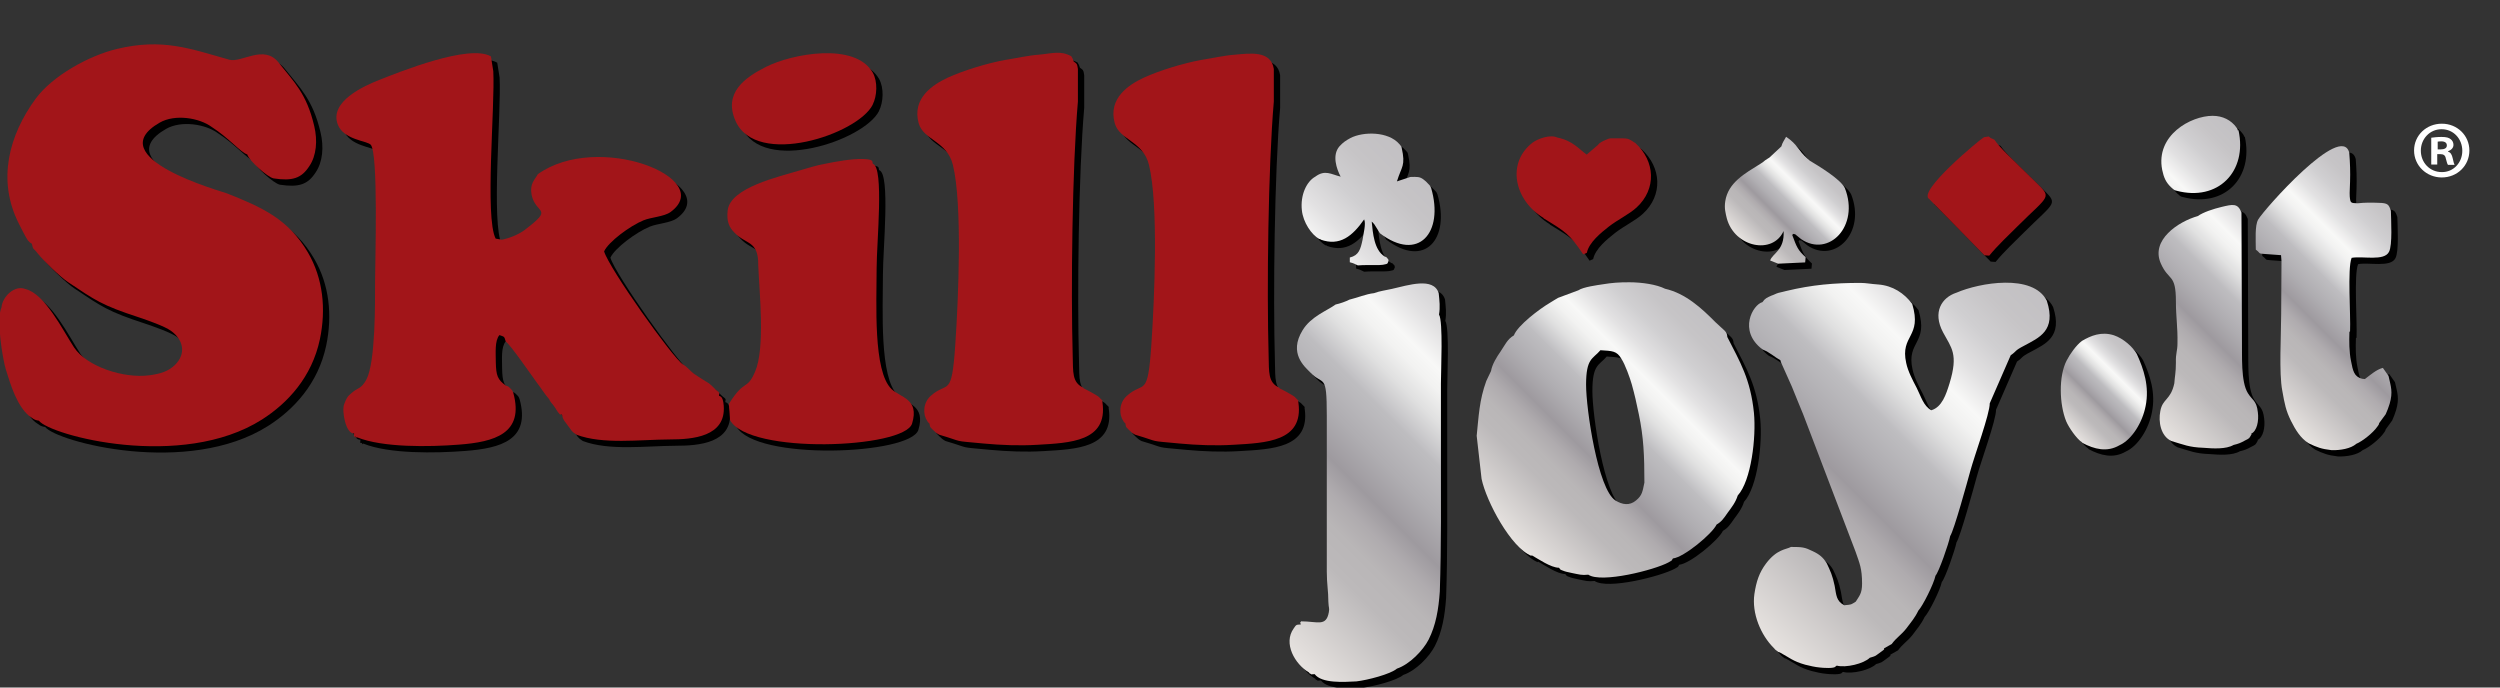 <svg width="1189" height="327" viewBox="0 0 1189 327" fill="none" xmlns="http://www.w3.org/2000/svg">
<rect x="0" y="0" width="1189" height="327" fill="#333333" stroke="none"/>
<g clip-path="url(#clip0_672_758)">
<path d="M86.178 176.608C82.954 179.607 79.581 180.731 74.108 181.481C61.814 183.13 44.272 177.358 38.2 168.212C32.878 160.115 24.407 142.722 15.111 140.473C9.864 138.374 4.091 144.221 3.716 149.169C1.093 154.642 4.241 173.609 5.74 178.632C8.214 186.729 11.213 196.025 16.76 200.748C18.485 201.873 19.084 202.772 21.483 203.072C26.731 210.044 89.326 226.837 127.558 202.547C139.702 194.826 151.322 182.456 155.145 164.313C158.144 149.994 156.644 135.375 149.448 123.08C140.152 107.187 127.558 101.564 110.916 94.967C108.667 94.067 49.895 77.949 78.981 61.306C86.178 57.182 97.722 58.982 103.719 63.405C111.891 68.653 117.513 75.55 120.586 76.449C121.486 79.448 130.182 87.245 133.106 87.845C142.026 89.194 146.374 87.845 150.123 81.997C153.496 77.049 154.096 69.852 152.446 62.955C148.848 47.436 142.626 41.739 135.429 32.667C128.458 23.971 117.813 33.042 112.04 31.393C93.374 26.145 80.33 21.047 58.516 26.295C45.247 29.519 28.08 38.965 19.984 49.91C7.09 67.528 1.617 88.819 11.888 109.211C12.787 110.935 13.387 112.285 14.511 114.309C15.411 116.033 16.386 118.057 18.11 118.882C18.859 122.255 18.859 120.756 20.808 123.38C23.807 127.203 31.753 134.775 35.352 137.174C48.395 145.871 51.244 148.12 69.161 153.967C72.909 155.242 81.23 158.091 84.303 160.34C90.151 164.538 91.725 171.135 86.178 176.608Z" fill="black"/>
<path d="M270.218 200.075C270.818 202.924 271.492 203.149 273.067 205.398C274.941 207.722 274.566 208.097 277.19 209.746C289.709 214.469 307.101 212.07 321.644 211.995C332.364 211.995 348.331 210.72 347.207 195.952C346.832 191.004 345.332 191.603 344.958 191.228L345.108 189.879C344.733 189.354 344.883 189.504 344.133 188.904C343.383 188.305 343.608 188.53 342.859 187.78C341.734 186.655 341.209 186.131 340.16 185.306C337.836 183.956 335.962 182.682 333.563 181.108C330.864 179.233 330.115 177.659 327.716 176.235C322.843 173.011 292.782 130.878 290.308 122.557C292.332 118.059 302.603 110.412 309.05 107.788C312.648 106.288 318.87 106.064 321.943 103.814C343.833 87.771 287.385 65.43 258.823 85.822C257.324 88.521 254.85 90.32 255.825 95.643C257.849 105.239 266.844 101.49 252.451 112.436C249.603 114.535 245.405 116.259 241.731 117.009L238.733 116.484C233.485 106.288 238.508 53.36 237.608 36.867L236.484 29.82C226.139 23.822 193.154 37.167 183.409 40.99C175.837 43.989 159.645 51.336 163.618 62.132C166.317 69.479 177.412 69.928 179.286 71.803C183.034 75.551 181.385 128.179 181.385 137.026C181.385 146.997 181.61 175.26 177.262 183.507C174.788 188.08 173.139 187.33 170.44 189.729C168.116 191.603 167.816 192.353 166.692 195.202C165.417 198.276 167.441 209.521 171.414 209.146C171.414 210.87 170.89 210.645 172.164 210.645C172.164 212.295 171.939 210.795 172.914 211.02C185.058 215.893 206.948 215.593 221.266 214.469C238.133 213.194 252.451 209.221 247.129 189.879C246.604 188.755 246.979 188.979 245.779 187.78C244.43 186.43 244.805 186.88 243.68 186.43C239.557 183.582 238.958 181.483 238.808 175.41C238.808 170.912 238.208 165.064 240.532 162.365C243.006 163.265 242.781 162.89 243.53 165.439C245.779 166.939 256.05 181.932 258.673 185.456C260.697 188.08 261.747 190.029 264.146 192.803C264.895 194.527 265.495 194.677 266.769 196.551C266.994 196.926 268.269 198.875 268.269 198.875C269.993 200.974 268.869 199.775 270.293 200.15L270.218 200.075Z" fill="black"/>
<path d="M930.507 257.951C932.381 255.102 938.678 232.087 940.102 226.914C941.976 219.942 949.398 199.7 949.323 194.827L959.293 171.962C962.292 169.937 960.792 169.937 965.74 167.388C972.562 163.64 981.183 160.416 976.46 146.022C969.863 132.978 944.375 137.476 933.505 142.199C926.533 144.448 921.961 151.42 927.133 161.091C931.106 168.513 934.48 171.287 930.207 185.306C928.557 190.629 926.608 196.626 921.511 198.126C917.763 196.027 916.638 191.529 914.539 187.405C912.665 183.807 910.416 179.608 909.591 175.635C906.593 162.216 917.313 163.49 912.44 147.522C908.617 142.424 903.144 138.825 896.323 138.3C892.724 138.076 890.625 137.551 887.777 137.551C875.333 137.551 864.762 138.45 852.618 141.374C851.269 141.749 850.369 141.899 848.87 142.274C847.521 142.649 846.846 143.173 845.422 143.623C843.323 144.598 842.423 144.898 841.224 146.697C836.726 147.822 829.454 160.266 841.224 169.188C844.972 170.687 846.921 172.786 849.695 174.286C849.844 174.511 849.919 174.66 849.919 175.035L855.242 186.955C857.116 191.678 858.69 195.427 860.564 200L885.528 265.448C887.402 270.921 888.601 273.245 888.601 280.592C888.601 285.315 887.252 286.439 885.603 289.138C883.129 290.638 883.953 290.488 880.13 290.863C876.307 288.838 876.382 286.14 875.557 281.566C874.583 276.843 873.533 274.519 871.734 270.771C870.085 268.147 868.361 266.648 865.137 265.148C861.314 263.274 860.265 263.124 854.792 263.124C852.468 264.399 848.12 264.099 842.873 271.071C839.649 275.419 838.3 279.542 837.4 285.465C836.051 294.761 840.474 305.107 846.621 311.179C847.521 312.079 846.846 311.704 847.745 312.304C849.095 313.428 848.495 312.904 849.47 313.278C854.043 315.752 855.692 317.477 861.539 319.126C864.013 319.726 866.112 320.251 868.586 320.475C869.71 320.625 875.557 321.075 876.007 319.951C876.157 319.726 876.382 319.726 876.607 319.576C880.805 320.7 889.426 318.676 892.275 315.827C895.273 314.928 894.523 315.228 896.847 313.578C897.447 313.054 898.197 312.679 898.572 312.304C899.921 311.029 898.796 312.529 899.096 311.329L902.695 309.305C904.944 306.231 907.267 304.957 909.666 301.883C911.765 299.034 913.639 297.01 915.364 293.412C917.388 291.312 922.71 280.742 923.535 276.768C925.034 275.269 929.907 261.325 930.507 257.951Z" fill="black"/>
<path d="M1120.77 160.563C1121.14 153.141 1119.42 130.65 1121.52 125.627C1126.84 124.653 1136.96 127.352 1139.28 122.778C1141.01 119.555 1140.26 107.635 1140.18 103.286C1139.21 100.288 1138.83 99.538 1134.34 99.463C1130.96 99.313 1127.66 99.313 1124.37 99.688C1121.14 99.538 1120.92 99.688 1120.62 96.464C1120.47 94.44 1120.77 91.591 1120.77 89.492C1120.92 84.769 1120.77 80.421 1120.39 75.698C1116.79 60.779 1079.61 102.912 1077.06 107.41C1075.41 110.259 1075.94 117.231 1075.94 121.729C1078.26 123.378 1076.91 123.603 1079.76 123.753L1087.93 124.353L1088.16 127.202L1088.01 152.316C1088.01 161.912 1086.88 180.505 1088.53 188.826C1089.66 195.199 1090.26 198.272 1092.66 203.145C1094.75 207.344 1097.23 211.467 1101.13 213.866C1105.1 215.74 1106.97 216.49 1111.92 217.09C1116.04 217.239 1121.22 216.34 1123.69 214.091C1126.76 212.816 1131.79 208.768 1133.74 205.919C1134.64 204.645 1134.26 205.319 1134.64 204.195L1137.71 199.997C1138.46 198.347 1139.06 196.773 1139.58 195.049C1141.23 189.426 1140.18 186.877 1139.06 181.779L1136.36 177.956C1133.36 178.705 1130.29 181.404 1127.81 183.278L1126.46 183.129C1122.64 182.154 1122.12 179.305 1121.22 174.657C1120.32 170.309 1120.32 165.361 1120.47 160.863L1120.77 160.563Z" fill="black"/>
<path d="M731.4 267.022C734.474 268.746 740.621 273.019 744.444 273.019C745.569 274.144 744.219 273.619 747.068 274.668C748.042 275.043 749.767 275.268 750.816 275.568C753.89 276.168 755.314 276.693 758.388 276.318C764.61 280.516 789.948 274.069 796.545 270.47C798.868 269.121 797.669 269.945 798.644 268.596C803.891 268.071 817.385 256.826 819.409 252.478C821.733 251.128 822.782 249.629 824.731 246.78C826.456 244.456 828.48 241.907 829.454 238.683C835.901 231.636 838.3 210.945 837.175 199.324C835.526 183.281 830.579 175.184 824.506 163.264C824.356 160.415 823.157 160.415 818.884 156.217C812.212 149.545 804.716 142.573 794.895 140.324C790.922 138.3 783.876 137.25 777.878 137.25C772.931 137.25 769.707 137.475 765.209 138.225C762.735 138.599 755.914 139.499 753.665 141.073L743.994 144.672C742.27 145.647 741.97 145.946 740.171 146.996C735.298 149.845 724.728 157.792 723.004 162.515C719.931 164.239 718.656 167.238 716.632 170.236C714.983 172.56 712.659 176.234 712.134 179.458L709.885 184.181C706.512 193.402 706.287 200.974 705.312 210.27L707.636 230.737C709.885 241.532 721.655 263.573 731.4 267.396V267.022ZM785.075 232.536C784.175 236.734 784.1 238.533 781.102 241.007C778.028 243.631 774.505 243.031 771.281 241.007C762.96 235.684 757.338 197.675 757.338 185.98C757.338 173.16 760.561 173.835 764.16 169.562C769.782 169.937 771.956 169.787 774.205 173.76C775.854 176.234 778.178 182.606 779.078 185.83C780.352 190.403 781.327 194.526 782.451 200.149C784.7 211.02 785.075 219.566 785.075 232.536Z" fill="black"/>
<path d="M1073.61 209.295C1076.46 208.02 1077.36 203.072 1076.84 199.099C1076.24 193.476 1074.21 193.401 1072.11 190.028C1068.66 184.555 1069.41 172.035 1069.26 164.838L1069.04 104.113C1067.31 99.54 1064.92 100.14 1059.59 101.414C1055.85 102.314 1050.9 103.888 1048.27 105.762C1038.98 108.386 1025.78 117.158 1030.66 128.253C1034.48 136.95 1037.85 132.826 1037.85 146.396C1037.85 153.593 1038.75 158.541 1038.6 166.262C1038.6 170.086 1037.7 170.836 1037.85 175.484C1037.85 180.207 1037.33 181.931 1037.1 185.305C1035.38 193.401 1031.48 192.502 1030.43 198.574C1029.46 203.522 1030.58 210.344 1035.68 212.743C1041.53 214.468 1044.15 215.742 1050.97 215.967C1055.55 216.342 1061.69 216.717 1065.29 214.618C1067.54 214.093 1068.66 213.643 1070.54 212.593C1073.16 211.244 1072.56 211.694 1073.91 209.37H1073.61V209.295ZM1067.31 65.054C1066.94 63.93 1067.54 64.904 1066.71 63.705C1064.09 60.106 1060.12 58.082 1055.32 58.082C1044.98 58.082 1028.11 67.303 1031.33 83.796C1032.08 87.395 1033.06 89.644 1035.45 91.968C1035.6 92.118 1036.58 92.943 1036.73 93.093C1037.85 93.842 1036.95 93.317 1038.08 93.692C1057.94 99.015 1071.96 84.471 1067.61 64.904L1067.31 65.054Z" fill="black"/>
<path d="M418.047 80.949H418.197C423.519 82.823 419.921 118.433 419.921 130.503C419.921 147.296 418.197 179.458 426.967 188.005C431.165 192.128 440.386 192.578 436.788 204.423C433.189 216.343 359.049 219.342 350.204 202.774L349.679 195.052C357.25 182.907 358.15 188.979 362.123 179.758C366.996 168.438 364.147 142.274 363.622 129.154C363.772 117.234 357.775 119.483 352.303 113.635C349.829 111.161 348.479 108.387 349.079 103.065C350.353 92.269 372.918 87.171 384.238 83.798C387.611 82.823 391.584 81.549 395.182 80.949C400.655 79.824 407.851 78.475 413.549 78.625C418.871 78.775 417.672 79.899 418.122 80.949H418.047Z" fill="black"/>
<path d="M737.098 106.811C747.668 113.258 749.392 114.233 755.989 123.979L757.713 123.229C758.688 118.281 764.535 113.633 768.134 110.784C772.482 107.411 777.804 104.937 781.327 101.713C790.998 92.867 790.173 79.597 780.803 71.051C777.054 68.577 777.354 68.802 771.732 68.802C768.508 68.802 768.883 68.577 766.634 69.551C766.484 69.551 764.61 70.526 764.61 70.526C762.886 71.65 763.861 71.051 762.886 72.025L757.639 76.523C753.815 73.825 751.042 69.926 743.695 68.427C740.247 66.778 734.399 69.027 732.001 70.751C719.331 80.422 723.155 98.19 737.098 106.661V106.811Z" fill="black"/>
<path d="M418.048 52.758C420.147 48.634 420.522 41.812 418.048 37.464C409.502 22.92 379.666 28.543 367.222 34.84C357.626 39.713 346.832 46.985 352.829 60.554C362.799 82.895 410.851 66.927 418.048 52.833V52.758Z" fill="black"/>
<path d="M920.687 97.815L946.774 124.429L949.098 124.579C953.071 119.706 958.169 114.983 962.517 110.635C978.035 95.191 979.159 97.44 970.613 89.044C968.289 86.72 966.415 84.92 964.016 82.596C960.568 79.148 953.971 73.15 951.497 69.402L949.773 68.652L948.798 67.902L946.549 68.277C945.2 68.877 914.09 94.516 920.687 97.74V97.815Z" fill="black"/>
<path d="M993.403 213.643C999.025 216.641 1005.1 218.216 1011.02 214.767C1016.87 212.143 1021.96 203.972 1023.46 196.1C1025.34 186.804 1022.56 178.557 1019.27 171.36C1017.39 167.986 1012.82 163.938 1008.32 162.439C1002.32 160.565 997.376 162.664 993.178 165.138C990.479 167.162 987.555 171.21 985.831 174.584C982.083 181.931 982.383 195.2 985.681 203.372C986.956 206.371 990.629 211.693 993.253 213.418L993.403 213.643Z" fill="black"/>
<path d="M445.034 204.422C445.558 206.521 444.884 205.546 446.683 207.421C447.807 208.545 448.407 209.07 449.681 209.745C462.35 213.493 455.004 212.443 470.896 213.943C478.993 214.693 487.913 215.067 496.384 214.543C511.827 213.643 529.894 213.043 527.345 194.526C526.82 192.502 528.694 195.051 526.22 192.427C525.471 191.527 524.946 191.302 523.971 190.702C522.097 189.578 520.223 188.603 518.274 187.629V187.404C512.802 184.93 513.401 179.982 513.176 172.26C512.277 140.098 512.952 82.672 515.65 51.26V35.816C515.275 33.192 515.126 33.342 513.626 32.218C513.251 31.093 513.251 30.943 512.502 29.744C507.254 26.895 503.281 28.469 497.209 28.994C491.961 29.369 486.639 30.643 481.316 31.468C472.771 32.967 461.076 36.566 453.729 39.94C446.908 43.163 436.563 49.535 439.936 61.681C442.185 69.627 453.505 70.152 456.203 81.472C460.776 100.215 458.827 144.821 457.328 166.937C455.604 192.802 453.729 183.955 445.633 191.302C441.885 194.676 441.885 200.149 443.984 203.222C444.584 204.197 444.509 203.822 445.109 204.497H445.034V204.422Z" fill="black"/>
<path d="M538.216 204.421C538.741 206.52 538.066 205.545 539.866 207.419C540.99 208.544 541.59 209.069 542.864 209.744C555.533 213.492 548.187 212.442 564.079 213.942C572.175 214.692 581.096 215.066 589.567 214.542C605.01 213.642 623.076 213.042 620.528 194.525C620.003 192.501 621.877 195.05 619.403 192.426C618.654 191.526 618.129 191.301 617.154 190.701C615.28 189.577 613.406 188.602 611.457 187.628V187.403C605.984 184.929 606.584 179.981 606.359 172.259C605.46 140.097 606.134 82.671 608.833 51.259V35.815C607.484 26.894 597.439 28.393 590.467 28.993C585.219 29.368 579.897 30.642 574.574 31.467C566.028 32.966 554.334 36.565 546.987 39.938C540.165 43.162 529.82 49.535 533.194 61.679C535.443 69.626 546.762 70.151 549.461 81.471C554.034 100.214 552.085 144.82 550.586 166.936C548.861 192.801 546.987 183.954 538.891 191.301C535.143 194.675 535.143 200.147 537.242 203.221C537.842 204.196 537.767 203.821 538.366 204.496H538.216V204.421Z" fill="black"/>
<path d="M880.431 92.495C878.407 88.146 867.612 81.774 863.788 79.45L862.664 78.475C858.091 74.502 858.091 71.803 852.469 68.055C851.494 69.929 850.745 70.679 850.22 72.628L844.522 77.951C843.623 78.55 843.248 78.7 842.424 79.3C841.299 80.2 841.449 80.2 840.175 80.949C832.978 85.448 824.882 89.796 823.532 98.717C823.008 102.091 823.682 104.34 824.282 106.889C828.03 120.683 846.172 124.282 851.269 112.886C851.869 122.107 845.797 123.607 844.897 126.905L848.721 128.405L861.54 127.805L861.764 125.331C858.016 121.883 857.566 120.608 855.392 114.76C856.517 113.636 854.643 114.236 856.742 114.386L859.59 116.71C872.634 125.631 887.552 110.637 880.431 92.495Z" fill="black"/>
<path d="M625.623 323.097C627.872 324.222 625.623 323.622 628.247 323.622C631.62 328.12 642.19 327.371 648.113 327.071C653.36 326.471 664.38 323.622 667.379 320.998C673.451 318.974 679.823 312.302 682.446 307.204C685.895 300.382 687.169 292.885 687.769 284.338C688.519 262.447 688.294 240.257 688.294 218.216C688.294 207.27 688.294 196.25 688.294 185.304C688.294 179.457 689.418 155.766 687.394 152.618C687.994 149.169 687.619 146.02 687.244 142.422C684.77 134.625 672.701 138.673 664.98 140.398C661.756 141.147 659.282 141.372 656.509 142.422C652.76 142.797 648.338 144.671 644.814 145.496C643.09 146.395 640.316 147.37 638.217 147.82C634.094 150.818 626.448 153.517 622.475 160.115C615.803 171.06 623.449 177.357 626.223 180.206C632.445 186.654 634.019 179.981 634.019 200.673C634.019 210.344 634.019 220.09 634.019 229.611C634.019 239.582 634.019 249.628 634.019 259.524C634.019 264.622 634.019 269.719 634.019 274.817C634.019 280.815 634.769 284.113 634.769 289.211C634.919 292.66 635.369 291.91 634.994 294.159C633.719 301.206 629.671 298.508 621.8 298.508C620.9 299.632 621.65 299.032 621.65 300.007C619.176 300.007 619.401 300.382 618.277 301.881C613.179 308.928 618.801 318.899 625.623 322.873V323.097ZM631.021 116.932C640.241 120.306 646.313 115.208 651.786 107.336C652.76 109.435 651.411 114.158 651.036 117.007C650.062 121.505 649.312 124.429 644.964 125.479V127.728C646.988 128.253 647.213 128.478 648.787 129.227C651.786 129.002 654.26 129.077 657.258 129.077C658.233 129.077 659.882 129.077 660.707 128.927C663.33 128.403 662.731 128.553 663.405 127.053C663.031 125.929 663.555 126.528 662.881 125.929C661.906 124.804 662.731 125.554 661.606 125.029C656.509 122.03 655.909 113.709 655.384 108.386C655.984 108.986 655.909 108.761 656.659 109.735L659.282 113.934C677.574 127.878 689.868 113.709 683.646 92.417C683.046 91.068 683.421 91.668 682.147 90.318C681.772 89.793 680.647 88.819 680.123 88.444C678.248 86.945 676.899 87.095 673.751 87.17L667.379 89.269C669.628 81.922 671.577 82.072 669.628 73.225C669.253 72.326 669.852 73 668.503 71.501C663.256 65.428 651.336 65.504 645.264 68.652C642.94 69.927 641.816 70.676 640.016 72.626C636.418 76.824 638.667 83.346 640.616 87.02C636.043 85.895 633.195 83.571 628.547 87.02C624.349 89.344 621.35 95.866 622.175 103.063C622.775 108.686 626.673 114.608 630.496 116.707H631.021V116.932Z" fill="black"/>
<path d="M1161.4 58.832C1168.67 58.832 1174.44 64.455 1174.44 71.577C1174.44 78.774 1168.67 84.397 1161.32 84.397C1153.98 84.397 1148.13 78.699 1148.13 71.577C1148.13 64.38 1153.98 58.832 1161.32 58.832H1161.4ZM1161.17 61.456C1155.63 61.456 1151.35 66.029 1151.35 71.652C1151.35 77.349 1155.63 81.848 1161.32 81.848C1166.87 81.922 1171.07 77.349 1171.07 71.727C1171.07 66.029 1166.87 61.456 1161.25 61.456H1161.17ZM1159.22 78.249H1156.3V65.504C1157.5 65.354 1159.07 65.129 1161.17 65.129C1163.57 65.129 1164.7 65.504 1165.52 66.179C1166.27 66.704 1166.87 67.678 1166.87 68.878C1166.87 70.452 1165.67 71.427 1164.25 71.952V72.102C1165.52 72.476 1166.12 73.526 1166.5 75.25C1166.87 77.2 1167.17 77.874 1167.39 78.399H1164.25C1163.87 77.949 1163.65 76.825 1163.2 75.25C1162.97 73.901 1162.15 73.301 1160.57 73.301H1159.15V78.249H1159.22ZM1159.37 71.052H1160.8C1162.45 71.052 1163.72 70.527 1163.72 69.178C1163.72 67.978 1162.9 67.229 1161.02 67.229C1160.27 67.229 1159.67 67.303 1159.37 67.379V71.052Z" fill="white"/>
<path fill-rule="evenodd" clip-rule="evenodd" d="M83.181 173.608C79.958 176.607 76.585 177.731 71.112 178.481C58.818 180.13 41.276 174.358 35.204 165.212C29.882 157.115 21.411 139.722 12.115 137.473C6.867 135.374 1.095 141.221 0.72 146.169C-1.903 151.642 1.245 170.609 2.744 175.632C5.218 183.729 8.217 193.025 13.764 197.748C15.488 198.873 16.088 199.772 18.487 200.072C23.735 207.044 86.33 223.837 124.562 199.547C136.706 191.826 148.326 179.456 152.149 161.313C155.148 146.994 153.648 132.375 146.452 120.08C137.156 104.187 124.562 98.564 107.92 91.967C105.671 91.067 46.899 74.949 75.985 58.306C83.181 54.182 94.726 55.982 100.723 60.405C108.894 65.653 114.517 72.55 117.59 73.449C118.49 76.448 127.186 84.245 130.109 84.845C139.03 86.194 143.378 84.845 147.126 78.997C150.5 74.049 151.1 66.852 149.45 59.955C145.852 44.436 139.63 38.739 132.433 29.667C125.462 20.971 114.817 30.042 109.044 28.393C90.378 23.145 77.334 18.047 55.52 23.295C42.251 26.519 25.084 35.965 16.988 46.91C4.094 64.528 -1.379 85.819 8.891 106.211C9.791 107.935 10.391 109.285 11.515 111.309C12.415 113.033 13.389 115.057 15.114 115.882C15.863 119.255 15.863 117.756 17.812 120.38C20.811 124.203 28.757 131.775 32.355 134.174C45.399 142.871 48.248 145.12 66.165 150.967C69.913 152.242 78.234 155.091 81.307 157.34C87.155 161.538 88.729 168.135 83.181 173.608Z" fill="#A21519"/>
<path fill-rule="evenodd" clip-rule="evenodd" d="M267.218 197.075C267.818 199.924 268.492 200.149 270.067 202.398C271.941 204.722 271.566 205.097 274.19 206.746C286.709 211.469 304.101 209.07 318.644 208.995C329.364 208.995 345.331 207.72 344.207 192.952C343.832 188.004 342.332 188.603 341.958 188.228L342.108 186.879C341.733 186.354 341.883 186.504 341.133 185.904C340.383 185.305 340.608 185.53 339.859 184.78C338.734 183.655 338.209 183.131 337.16 182.306C334.836 180.956 332.962 179.682 330.563 178.108C327.864 176.233 327.115 174.659 324.716 173.235C319.843 170.011 289.782 127.878 287.308 119.557C289.332 115.059 299.603 107.412 306.05 104.788C309.648 103.288 315.87 103.064 318.943 100.814C340.833 84.771 284.385 62.43 255.823 82.822C254.324 85.521 251.85 87.32 252.825 92.643C254.849 102.239 263.844 98.49 249.451 109.436C246.603 111.535 242.405 113.259 238.731 114.009L235.733 113.484C230.485 103.288 235.508 50.36 234.608 33.867L233.484 26.82C223.139 20.822 190.154 34.167 180.409 37.99C172.837 40.989 156.645 48.336 160.618 59.132C163.317 66.479 174.412 66.928 176.286 68.803C180.034 72.551 178.385 125.179 178.385 134.026C178.385 143.997 178.61 172.26 174.262 180.507C171.788 185.08 170.139 184.33 167.44 186.729C165.116 188.603 164.816 189.353 163.692 192.202C162.417 195.276 164.441 206.521 168.414 206.146C168.414 207.87 167.89 207.645 169.164 207.645C169.164 209.295 168.939 207.795 169.914 208.02C182.058 212.893 203.948 212.593 218.266 211.469C235.133 210.194 249.451 206.221 244.129 186.879C243.604 185.755 243.979 185.979 242.779 184.78C241.43 183.43 241.805 183.88 240.68 183.43C236.557 180.582 235.958 178.483 235.808 172.41C235.808 167.912 235.208 162.064 237.532 159.365C240.006 160.265 239.781 159.89 240.53 162.439C242.779 163.939 253.05 178.932 255.673 182.456C257.697 185.08 258.747 187.029 261.146 189.803C261.895 191.527 262.495 191.677 263.769 193.551C263.994 193.926 265.269 195.875 265.269 195.875C266.993 197.974 265.869 196.775 267.293 197.15L267.218 197.075Z" fill="#A21519"/>
<path fill-rule="evenodd" clip-rule="evenodd" d="M927.507 254.951C929.381 252.102 935.678 229.087 937.102 223.914C938.976 216.942 946.398 196.7 946.323 191.827L956.293 168.962C959.292 166.937 957.792 166.937 962.74 164.388C969.562 160.64 978.183 157.416 973.46 143.022C966.863 129.978 941.375 134.476 930.505 139.199C923.533 141.448 918.961 148.42 924.133 158.091C928.106 165.513 931.48 168.287 927.207 182.306C925.557 187.629 923.608 193.626 918.511 195.126C914.763 193.027 913.638 188.529 911.539 184.405C909.665 180.807 907.416 176.608 906.591 172.635C903.593 159.216 914.313 160.49 909.44 144.522C905.617 139.424 900.144 135.825 893.323 135.3C889.724 135.076 887.625 134.551 884.777 134.551C872.333 134.551 861.762 135.45 849.618 138.374C848.269 138.749 847.369 138.899 845.87 139.274C844.521 139.649 843.846 140.173 842.422 140.623C840.323 141.598 839.423 141.898 838.224 143.697C833.726 144.822 826.454 157.266 838.224 166.188C841.972 167.687 843.921 169.786 846.695 171.286C846.844 171.511 846.919 171.66 846.919 172.035L852.242 183.955C854.116 188.678 855.69 192.427 857.564 197L882.528 262.448C884.402 267.921 885.601 270.245 885.601 277.592C885.601 282.315 884.252 283.439 882.603 286.138C880.129 287.638 880.953 287.488 877.13 287.863C873.307 285.838 873.382 283.14 872.557 278.566C871.583 273.843 870.533 271.519 868.734 267.771C867.085 265.147 865.361 263.648 862.137 262.148C858.314 260.274 857.265 260.124 851.792 260.124C849.468 261.399 845.12 261.099 839.873 268.071C836.649 272.419 835.3 276.542 834.4 282.465C833.051 291.761 837.474 302.107 843.621 308.179C844.521 309.079 843.846 308.704 844.745 309.304C846.095 310.428 845.495 309.904 846.47 310.278C851.043 312.752 852.692 314.477 858.539 316.126C861.013 316.726 863.112 317.251 865.586 317.475C866.71 317.625 872.557 318.075 873.007 316.951C873.157 316.726 873.382 316.726 873.607 316.576C877.805 317.7 886.426 315.676 889.275 312.827C892.273 311.928 891.523 312.228 893.847 310.578C894.447 310.054 895.197 309.679 895.572 309.304C896.921 308.029 895.796 309.529 896.096 308.329L899.695 306.305C901.944 303.231 904.267 301.957 906.666 298.883C908.765 296.034 910.639 294.01 912.364 290.412C914.388 288.312 919.71 277.742 920.535 273.768C922.034 272.269 926.907 258.325 927.507 254.951Z" fill="url(#paint0_linear_672_758)"/>
<path fill-rule="evenodd" clip-rule="evenodd" d="M1117.69 157.567C1118.07 150.145 1116.34 127.654 1118.44 122.631C1123.77 121.657 1133.89 124.355 1136.21 119.782C1137.93 116.559 1137.18 104.639 1137.11 100.29C1136.13 97.292 1135.76 96.542 1131.26 96.467C1127.89 96.317 1124.59 96.317 1121.29 96.692C1118.07 96.542 1117.84 96.692 1117.54 93.468C1117.39 91.444 1117.69 88.595 1117.69 86.496C1117.84 81.773 1117.69 77.425 1117.32 72.702C1113.72 57.783 1076.54 99.915 1073.99 104.414C1072.34 107.262 1072.86 114.235 1072.86 118.733C1075.19 120.382 1073.84 120.607 1076.69 120.757L1084.86 121.357L1085.08 124.205L1084.93 149.32C1084.93 158.916 1083.81 177.509 1085.46 185.83C1086.58 192.202 1087.18 195.276 1089.58 200.149C1091.68 204.347 1094.15 208.471 1098.05 210.87C1102.03 212.744 1103.9 213.494 1108.85 214.093C1112.97 214.243 1118.14 213.344 1120.62 211.095C1123.69 209.82 1128.71 205.772 1130.66 202.923C1131.56 201.649 1131.19 202.323 1131.56 201.199L1134.64 197C1135.39 195.351 1135.98 193.777 1136.51 192.053C1138.16 186.43 1137.11 183.881 1135.98 178.783L1133.29 174.96C1130.29 175.709 1127.21 178.408 1124.74 180.282L1123.39 180.132C1119.57 179.158 1119.04 176.309 1118.14 171.661C1117.24 167.313 1117.24 162.365 1117.39 157.867L1117.69 157.567Z" fill="url(#paint1_linear_672_758)"/>
<path fill-rule="evenodd" clip-rule="evenodd" d="M728.4 264.022C731.474 265.746 737.621 270.019 741.444 270.019C742.569 271.144 741.219 270.619 744.068 271.668C745.042 272.043 746.767 272.268 747.816 272.568C750.89 273.168 752.314 273.693 755.388 273.318C761.61 277.516 786.948 271.069 793.545 267.47C795.868 266.121 794.669 266.945 795.644 265.596C800.891 265.071 814.385 253.826 816.409 249.478C818.733 248.128 819.782 246.629 821.731 243.78C823.456 241.456 825.48 238.907 826.454 235.683C832.901 228.636 835.3 207.945 834.175 196.324C832.526 180.281 827.579 172.184 821.506 160.264C821.356 157.415 820.157 157.415 815.884 153.217C809.212 146.545 801.716 139.573 791.895 137.324C787.922 135.3 780.876 134.25 774.878 134.25C769.931 134.25 766.707 134.475 762.209 135.225C759.735 135.599 752.914 136.499 750.665 138.073L740.994 141.672C739.27 142.647 738.97 142.946 737.171 143.996C732.298 146.845 721.728 154.792 720.004 159.515C716.931 161.239 715.656 164.238 713.632 167.236C711.983 169.56 709.659 173.234 709.134 176.458L706.885 181.181C703.512 190.402 703.287 197.974 702.312 207.27L704.636 227.737C706.885 238.532 718.655 260.573 728.4 264.396V264.022ZM782.075 229.536C781.175 233.734 781.1 235.533 778.102 238.007C775.028 240.631 771.505 240.031 768.281 238.007C759.96 232.684 754.338 194.675 754.338 182.98C754.338 170.16 757.561 170.835 761.16 166.562C766.782 166.937 768.956 166.787 771.205 170.76C772.854 173.234 775.178 179.606 776.078 182.83C777.352 187.403 778.327 191.526 779.451 197.149C781.7 208.02 782.075 216.566 782.075 229.536Z" fill="url(#paint2_linear_672_758)"/>
<path fill-rule="evenodd" clip-rule="evenodd" d="M1070.62 206.295C1073.46 205.02 1074.36 200.072 1073.84 196.099C1073.24 190.476 1071.22 190.401 1069.12 187.028C1065.67 181.555 1066.42 169.035 1066.27 161.838L1066.04 101.113C1064.32 96.54 1061.92 97.14 1056.6 98.414C1052.85 99.314 1047.9 100.888 1045.28 102.762C1035.98 105.386 1022.79 114.158 1027.66 125.253C1031.48 133.95 1034.86 129.826 1034.86 143.396C1034.86 150.593 1035.76 155.541 1035.61 163.262C1035.61 167.086 1034.71 167.836 1034.86 172.484C1034.86 177.207 1034.33 178.931 1034.11 182.305C1032.38 190.401 1028.49 189.502 1027.44 195.574C1026.46 200.522 1027.59 207.344 1032.68 209.743C1038.53 211.468 1041.15 212.742 1047.98 212.967C1052.55 213.342 1058.7 213.717 1062.29 211.618C1064.54 211.093 1065.67 210.643 1067.54 209.593C1070.17 208.244 1069.57 208.694 1070.92 206.37H1070.62V206.295ZM1064.32 62.054C1063.94 60.93 1064.54 61.904 1063.72 60.705C1061.1 57.106 1057.12 55.082 1052.32 55.082C1041.98 55.082 1025.11 64.303 1028.34 80.796C1029.09 84.395 1030.06 86.644 1032.46 88.968C1032.61 89.118 1033.58 89.943 1033.73 90.093C1034.86 90.842 1033.96 90.317 1035.08 90.692C1054.95 96.015 1068.97 81.471 1064.62 61.904L1064.32 62.054Z" fill="url(#paint3_linear_672_758)"/>
<path fill-rule="evenodd" clip-rule="evenodd" d="M415.051 77.949H415.2C420.523 79.823 416.925 115.433 416.925 127.503C416.925 144.296 415.2 176.458 423.971 185.005C428.169 189.128 437.39 189.578 433.792 201.423C430.193 213.343 356.053 216.342 347.207 199.774L346.683 192.052C354.254 179.907 355.154 185.979 359.127 176.758C364 165.438 361.151 139.274 360.626 126.154C360.776 114.234 354.779 116.483 349.306 110.635C346.833 108.161 345.483 105.387 346.083 100.065C347.357 89.269 369.922 84.171 381.241 80.798C384.615 79.823 388.588 78.549 392.186 77.949C397.659 76.824 404.855 75.475 410.553 75.625C415.875 75.775 414.676 76.899 415.125 77.949H415.051Z" fill="#A21519"/>
<path fill-rule="evenodd" clip-rule="evenodd" d="M734.098 103.811C744.668 110.258 746.392 111.233 752.989 120.979L754.713 120.229C755.688 115.281 761.535 110.633 765.134 107.784C769.482 104.411 774.804 101.937 778.327 98.713C787.998 89.867 787.173 76.597 777.803 68.051C774.054 65.577 774.354 65.802 768.732 65.802C765.508 65.802 765.883 65.577 763.634 66.551C763.484 66.551 761.61 67.526 761.61 67.526C759.886 68.65 760.861 68.051 759.886 69.025L754.639 73.523C750.815 70.825 748.042 66.926 740.695 65.427C737.247 63.778 731.399 66.027 729.001 67.751C716.331 77.422 720.155 95.19 734.098 103.661V103.811Z" fill="#A21519"/>
<path fill-rule="evenodd" clip-rule="evenodd" d="M415.048 49.762C417.147 45.638 417.522 38.816 415.048 34.468C406.502 19.924 376.666 25.547 364.222 31.844C354.626 36.717 343.832 43.989 349.829 57.558C359.799 79.899 407.851 63.931 415.048 49.837V49.762Z" fill="#A21519"/>
<path fill-rule="evenodd" clip-rule="evenodd" d="M917.687 94.815L943.774 121.429L946.098 121.579C950.071 116.706 955.169 111.983 959.517 107.635C975.035 92.191 976.159 94.44 967.613 86.044C965.289 83.72 963.415 81.92 961.016 79.596C957.568 76.148 950.971 70.15 948.497 66.402L946.773 65.652L945.798 64.902L943.549 65.277C942.2 65.877 911.09 91.516 917.687 94.74V94.815Z" fill="#A21519"/>
<path fill-rule="evenodd" clip-rule="evenodd" d="M990.403 210.643C996.025 213.641 1002.1 215.216 1008.02 211.767C1013.87 209.143 1018.96 200.972 1020.46 193.1C1022.34 183.804 1019.56 175.557 1016.27 168.36C1014.39 164.986 1009.82 160.938 1005.32 159.439C999.323 157.565 994.376 159.664 990.178 162.138C987.479 164.162 984.555 168.21 982.831 171.584C979.083 178.931 979.383 192.2 982.681 200.372C983.956 203.371 987.629 208.693 990.253 210.418L990.403 210.643Z" fill="url(#paint4_linear_672_758)"/>
<path fill-rule="evenodd" clip-rule="evenodd" d="M442.037 201.422C442.562 203.521 441.888 202.546 443.687 204.421C444.811 205.545 445.411 206.07 446.685 206.745C459.354 210.493 452.008 209.443 467.9 210.943C475.996 211.693 484.917 212.067 493.388 211.543C508.831 210.643 526.898 210.043 524.349 191.526C523.824 189.502 525.698 192.051 523.224 189.427C522.475 188.527 521.95 188.302 520.975 187.702C519.101 186.578 517.227 185.603 515.278 184.629V184.404C509.806 181.93 510.405 176.982 510.18 169.26C509.281 137.098 509.955 79.672 512.654 48.26V32.816C512.279 30.192 512.129 30.342 510.63 29.218C510.255 28.093 510.255 27.943 509.506 26.744C504.258 23.895 500.285 25.469 494.213 25.994C488.965 26.369 483.643 27.643 478.32 28.468C469.774 29.967 458.08 33.566 450.733 36.94C443.912 40.163 433.566 46.535 436.94 58.681C439.189 66.627 450.508 67.152 453.207 78.472C457.78 97.215 455.831 141.821 454.332 163.937C452.607 189.802 450.733 180.955 442.637 188.302C438.889 191.676 438.889 197.149 440.988 200.222C441.588 201.197 441.513 200.822 442.112 201.497H442.037V201.422Z" fill="#A21519"/>
<path fill-rule="evenodd" clip-rule="evenodd" d="M535.216 201.421C535.741 203.52 535.066 202.545 536.866 204.419C537.99 205.544 538.59 206.069 539.864 206.744C552.533 210.492 545.187 209.442 561.079 210.942C569.175 211.692 578.096 212.066 586.567 211.542C602.01 210.642 620.076 210.042 617.528 191.525C617.003 189.501 618.877 192.05 616.403 189.426C615.654 188.526 615.129 188.301 614.154 187.701C612.28 186.577 610.406 185.602 608.457 184.628V184.403C602.984 181.929 603.584 176.981 603.359 169.259C602.46 137.097 603.134 79.671 605.833 48.259V32.815C604.484 23.894 594.439 25.393 587.467 25.993C582.219 26.368 576.897 27.642 571.574 28.467C563.028 29.966 551.334 33.565 543.987 36.938C537.165 40.162 526.82 46.535 530.194 58.679C532.443 66.626 543.762 67.151 546.461 78.471C551.034 97.214 549.085 141.82 547.586 163.936C545.861 189.801 543.987 180.954 535.891 188.301C532.143 191.675 532.143 197.147 534.242 200.221C534.842 201.196 534.767 200.821 535.366 201.496H535.216V201.421Z" fill="#A21519"/>
<path fill-rule="evenodd" clip-rule="evenodd" d="M877.431 89.495C875.407 85.146 864.612 78.774 860.788 76.45L859.664 75.475C855.091 71.502 855.091 68.803 849.469 65.055C848.494 66.929 847.745 67.679 847.22 69.628L841.522 74.951C840.623 75.55 840.248 75.7 839.424 76.3C838.299 77.2 838.449 77.2 837.175 77.949C829.978 82.448 821.882 86.796 820.532 95.717C820.008 99.091 820.682 101.34 821.282 103.889C825.03 117.683 843.172 121.282 848.269 109.886C848.869 119.107 842.797 120.607 841.897 123.905L845.721 125.405L858.54 124.805L858.764 122.331C855.016 118.883 854.566 117.608 852.392 111.76C853.517 110.636 851.643 111.236 853.742 111.386L856.59 113.71C869.634 122.631 884.552 107.637 877.431 89.495Z" fill="url(#paint5_linear_672_758)"/>
<path fill-rule="evenodd" clip-rule="evenodd" d="M622.627 320.097C624.876 321.222 622.627 320.622 625.251 320.622C628.624 325.12 639.194 324.371 645.117 324.071C650.364 323.471 661.384 320.622 664.382 317.998C670.455 315.974 676.827 309.302 679.45 304.204C682.899 297.382 684.173 289.885 684.773 281.338C685.522 259.447 685.298 237.257 685.298 215.216C685.298 204.27 685.298 193.25 685.298 182.304C685.298 176.457 686.422 152.766 684.398 149.618C684.998 146.169 684.623 143.02 684.248 139.422C681.774 131.625 669.705 135.673 661.984 137.398C658.76 138.147 656.286 138.372 653.513 139.422C649.764 139.797 645.341 141.671 641.818 142.496C640.094 143.395 637.32 144.37 635.221 144.82C631.098 147.818 623.452 150.517 619.479 157.115C612.807 168.06 620.453 174.357 623.227 177.206C629.449 183.654 631.023 176.981 631.023 197.673C631.023 207.344 631.023 217.09 631.023 226.611C631.023 236.582 631.023 246.628 631.023 256.524C631.023 261.622 631.023 266.719 631.023 271.817C631.023 277.815 631.773 281.113 631.773 286.211C631.923 289.66 632.373 288.91 631.998 291.159C630.723 298.206 626.675 295.508 618.804 295.508C617.904 296.632 618.654 296.032 618.654 297.007C616.18 297.007 616.405 297.382 615.281 298.881C610.183 305.928 615.805 315.899 622.627 319.873V320.097ZM628.025 113.932C637.245 117.306 643.317 112.208 648.79 104.336C649.764 106.435 648.415 111.158 648.04 114.007C647.066 118.505 646.316 121.429 641.968 122.479V124.728C643.992 125.253 644.217 125.478 645.791 126.227C648.79 126.002 651.264 126.077 654.262 126.077C655.237 126.077 656.886 126.077 657.711 125.927C660.334 125.403 659.735 125.553 660.409 124.053C660.034 122.929 660.559 123.528 659.885 122.929C658.91 121.804 659.735 122.554 658.61 122.029C653.513 119.03 652.913 110.709 652.388 105.386C652.988 105.986 652.913 105.761 653.662 106.735L656.286 110.934C674.578 124.878 686.872 110.709 680.65 89.417C680.05 88.068 680.425 88.668 679.15 87.318C678.776 86.793 677.651 85.819 677.126 85.444C675.252 83.945 673.903 84.095 670.754 84.17L664.382 86.269C666.631 78.922 668.581 79.072 666.631 70.225C666.257 69.326 666.856 70 665.507 68.501C660.259 62.428 648.34 62.504 642.268 65.652C639.944 66.927 638.82 67.676 637.02 69.626C633.422 73.824 635.671 80.346 637.62 84.02C633.047 82.895 630.199 80.571 625.551 84.02C621.353 86.344 618.354 92.866 619.179 100.063C619.778 105.686 623.677 111.608 627.5 113.707H628.025V113.932Z" fill="url(#paint6_linear_672_758)"/>
</g>
<defs>
<linearGradient id="paint0_linear_672_758" x1="814.329" y1="279.308" x2="962.436" y2="131.209" gradientUnits="userSpaceOnUse">
<stop stop-color="#E7E3E0"/>
<stop offset="0.209" stop-color="#BCB9BA"/>
<stop offset="0.276" stop-color="#B9B6B7"/>
<stop offset="0.331" stop-color="#AFABAE"/>
<stop offset="0.382" stop-color="#9E9A9F"/>
<stop offset="0.383" stop-color="#9E9A9F"/>
<stop offset="0.46" stop-color="#AFADB1"/>
<stop offset="0.545" stop-color="#BEBDC0"/>
<stop offset="0.554" stop-color="#C3C2C5"/>
<stop offset="0.613" stop-color="#E0E0E0"/>
<stop offset="0.664" stop-color="#F2F2F1"/>
<stop offset="0.701" stop-color="#F8F8F7"/>
<stop offset="0.765" stop-color="#E2E1E2"/>
<stop offset="0.839" stop-color="#D0CFD1"/>
<stop offset="0.916" stop-color="#C6C4C6"/>
<stop offset="1" stop-color="#C2C0C3"/>
</linearGradient>
<linearGradient id="paint1_linear_672_758" x1="1070.96" y1="184.187" x2="1150.45" y2="104.704" gradientUnits="userSpaceOnUse">
<stop stop-color="#E7E3E0"/>
<stop offset="0.209" stop-color="#BCB9BA"/>
<stop offset="0.276" stop-color="#B9B6B7"/>
<stop offset="0.331" stop-color="#AFABAE"/>
<stop offset="0.382" stop-color="#9E9A9F"/>
<stop offset="0.383" stop-color="#9E9A9F"/>
<stop offset="0.46" stop-color="#AFADB1"/>
<stop offset="0.545" stop-color="#BEBDC0"/>
<stop offset="0.554" stop-color="#C3C2C5"/>
<stop offset="0.613" stop-color="#E0E0E0"/>
<stop offset="0.664" stop-color="#F2F2F1"/>
<stop offset="0.701" stop-color="#F8F8F7"/>
<stop offset="0.765" stop-color="#E2E1E2"/>
<stop offset="0.839" stop-color="#D0CFD1"/>
<stop offset="0.916" stop-color="#C6C4C6"/>
<stop offset="1" stop-color="#C2C0C3"/>
</linearGradient>
<linearGradient id="paint2_linear_672_758" x1="717.345" y1="254.997" x2="817.681" y2="154.668" gradientUnits="userSpaceOnUse">
<stop stop-color="#E7E3E0"/>
<stop offset="0.209" stop-color="#BCB9BA"/>
<stop offset="0.276" stop-color="#B9B6B7"/>
<stop offset="0.331" stop-color="#AFABAE"/>
<stop offset="0.382" stop-color="#9E9A9F"/>
<stop offset="0.383" stop-color="#9E9A9F"/>
<stop offset="0.46" stop-color="#AFADB1"/>
<stop offset="0.545" stop-color="#BEBDC0"/>
<stop offset="0.554" stop-color="#C3C2C5"/>
<stop offset="0.613" stop-color="#E0E0E0"/>
<stop offset="0.664" stop-color="#F2F2F1"/>
<stop offset="0.701" stop-color="#F8F8F7"/>
<stop offset="0.765" stop-color="#E2E1E2"/>
<stop offset="0.839" stop-color="#D0CFD1"/>
<stop offset="0.916" stop-color="#C6C4C6"/>
<stop offset="1" stop-color="#C2C0C3"/>
</linearGradient>
<linearGradient id="paint3_linear_672_758" x1="1004.81" y1="182.514" x2="1095.3" y2="92.028" gradientUnits="userSpaceOnUse">
<stop stop-color="#E7E3E0"/>
<stop offset="0.209" stop-color="#BCB9BA"/>
<stop offset="0.276" stop-color="#B9B6B7"/>
<stop offset="0.331" stop-color="#AFABAE"/>
<stop offset="0.382" stop-color="#9E9A9F"/>
<stop offset="0.383" stop-color="#9E9A9F"/>
<stop offset="0.46" stop-color="#AFADB1"/>
<stop offset="0.545" stop-color="#BEBDC0"/>
<stop offset="0.554" stop-color="#C3C2C5"/>
<stop offset="0.613" stop-color="#E0E0E0"/>
<stop offset="0.664" stop-color="#F2F2F1"/>
<stop offset="0.701" stop-color="#F8F8F7"/>
<stop offset="0.765" stop-color="#E2E1E2"/>
<stop offset="0.839" stop-color="#D0CFD1"/>
<stop offset="0.916" stop-color="#C6C4C6"/>
<stop offset="1" stop-color="#C2C0C3"/>
</linearGradient>
<linearGradient id="paint4_linear_672_758" x1="983.047" y1="203.529" x2="1017.62" y2="168.959" gradientUnits="userSpaceOnUse">
<stop stop-color="#E7E3E0"/>
<stop offset="0.209" stop-color="#BCB9BA"/>
<stop offset="0.276" stop-color="#B9B6B7"/>
<stop offset="0.331" stop-color="#AFABAE"/>
<stop offset="0.382" stop-color="#9E9A9F"/>
<stop offset="0.383" stop-color="#9E9A9F"/>
<stop offset="0.46" stop-color="#AFADB1"/>
<stop offset="0.545" stop-color="#BEBDC0"/>
<stop offset="0.554" stop-color="#C3C2C5"/>
<stop offset="0.613" stop-color="#E0E0E0"/>
<stop offset="0.664" stop-color="#F2F2F1"/>
<stop offset="0.701" stop-color="#F8F8F7"/>
<stop offset="0.765" stop-color="#E2E1E2"/>
<stop offset="0.839" stop-color="#D0CFD1"/>
<stop offset="0.916" stop-color="#C6C4C6"/>
<stop offset="1" stop-color="#C2C0C3"/>
</linearGradient>
<linearGradient id="paint5_linear_672_758" x1="831.603" y1="117.521" x2="868.884" y2="80.243" gradientUnits="userSpaceOnUse">
<stop stop-color="#E7E3E0"/>
<stop offset="0.209" stop-color="#BCB9BA"/>
<stop offset="0.276" stop-color="#B9B6B7"/>
<stop offset="0.331" stop-color="#AFABAE"/>
<stop offset="0.382" stop-color="#9E9A9F"/>
<stop offset="0.383" stop-color="#9E9A9F"/>
<stop offset="0.46" stop-color="#AFADB1"/>
<stop offset="0.545" stop-color="#BEBDC0"/>
<stop offset="0.554" stop-color="#C3C2C5"/>
<stop offset="0.613" stop-color="#E0E0E0"/>
<stop offset="0.664" stop-color="#F2F2F1"/>
<stop offset="0.701" stop-color="#F8F8F7"/>
<stop offset="0.765" stop-color="#E2E1E2"/>
<stop offset="0.839" stop-color="#D0CFD1"/>
<stop offset="0.916" stop-color="#C6C4C6"/>
<stop offset="1" stop-color="#C2C0C3"/>
</linearGradient>
<linearGradient id="paint6_linear_672_758" x1="574.031" y1="272.188" x2="721.582" y2="124.646" gradientUnits="userSpaceOnUse">
<stop stop-color="#E7E3E0"/>
<stop offset="0.209" stop-color="#BCB9BA"/>
<stop offset="0.276" stop-color="#B9B6B7"/>
<stop offset="0.331" stop-color="#AFABAE"/>
<stop offset="0.382" stop-color="#9E9A9F"/>
<stop offset="0.383" stop-color="#9E9A9F"/>
<stop offset="0.46" stop-color="#AFADB1"/>
<stop offset="0.545" stop-color="#BEBDC0"/>
<stop offset="0.554" stop-color="#C3C2C5"/>
<stop offset="0.613" stop-color="#E0E0E0"/>
<stop offset="0.664" stop-color="#F2F2F1"/>
<stop offset="0.701" stop-color="#F8F8F7"/>
<stop offset="0.765" stop-color="#E2E1E2"/>
<stop offset="0.839" stop-color="#D0CFD1"/>
<stop offset="0.916" stop-color="#C6C4C6"/>
<stop offset="1" stop-color="#C2C0C3"/>
</linearGradient>
<clipPath id="clip0_672_758">
<rect width="1189" height="327" fill="white"/>
</clipPath>
</defs>
</svg>
